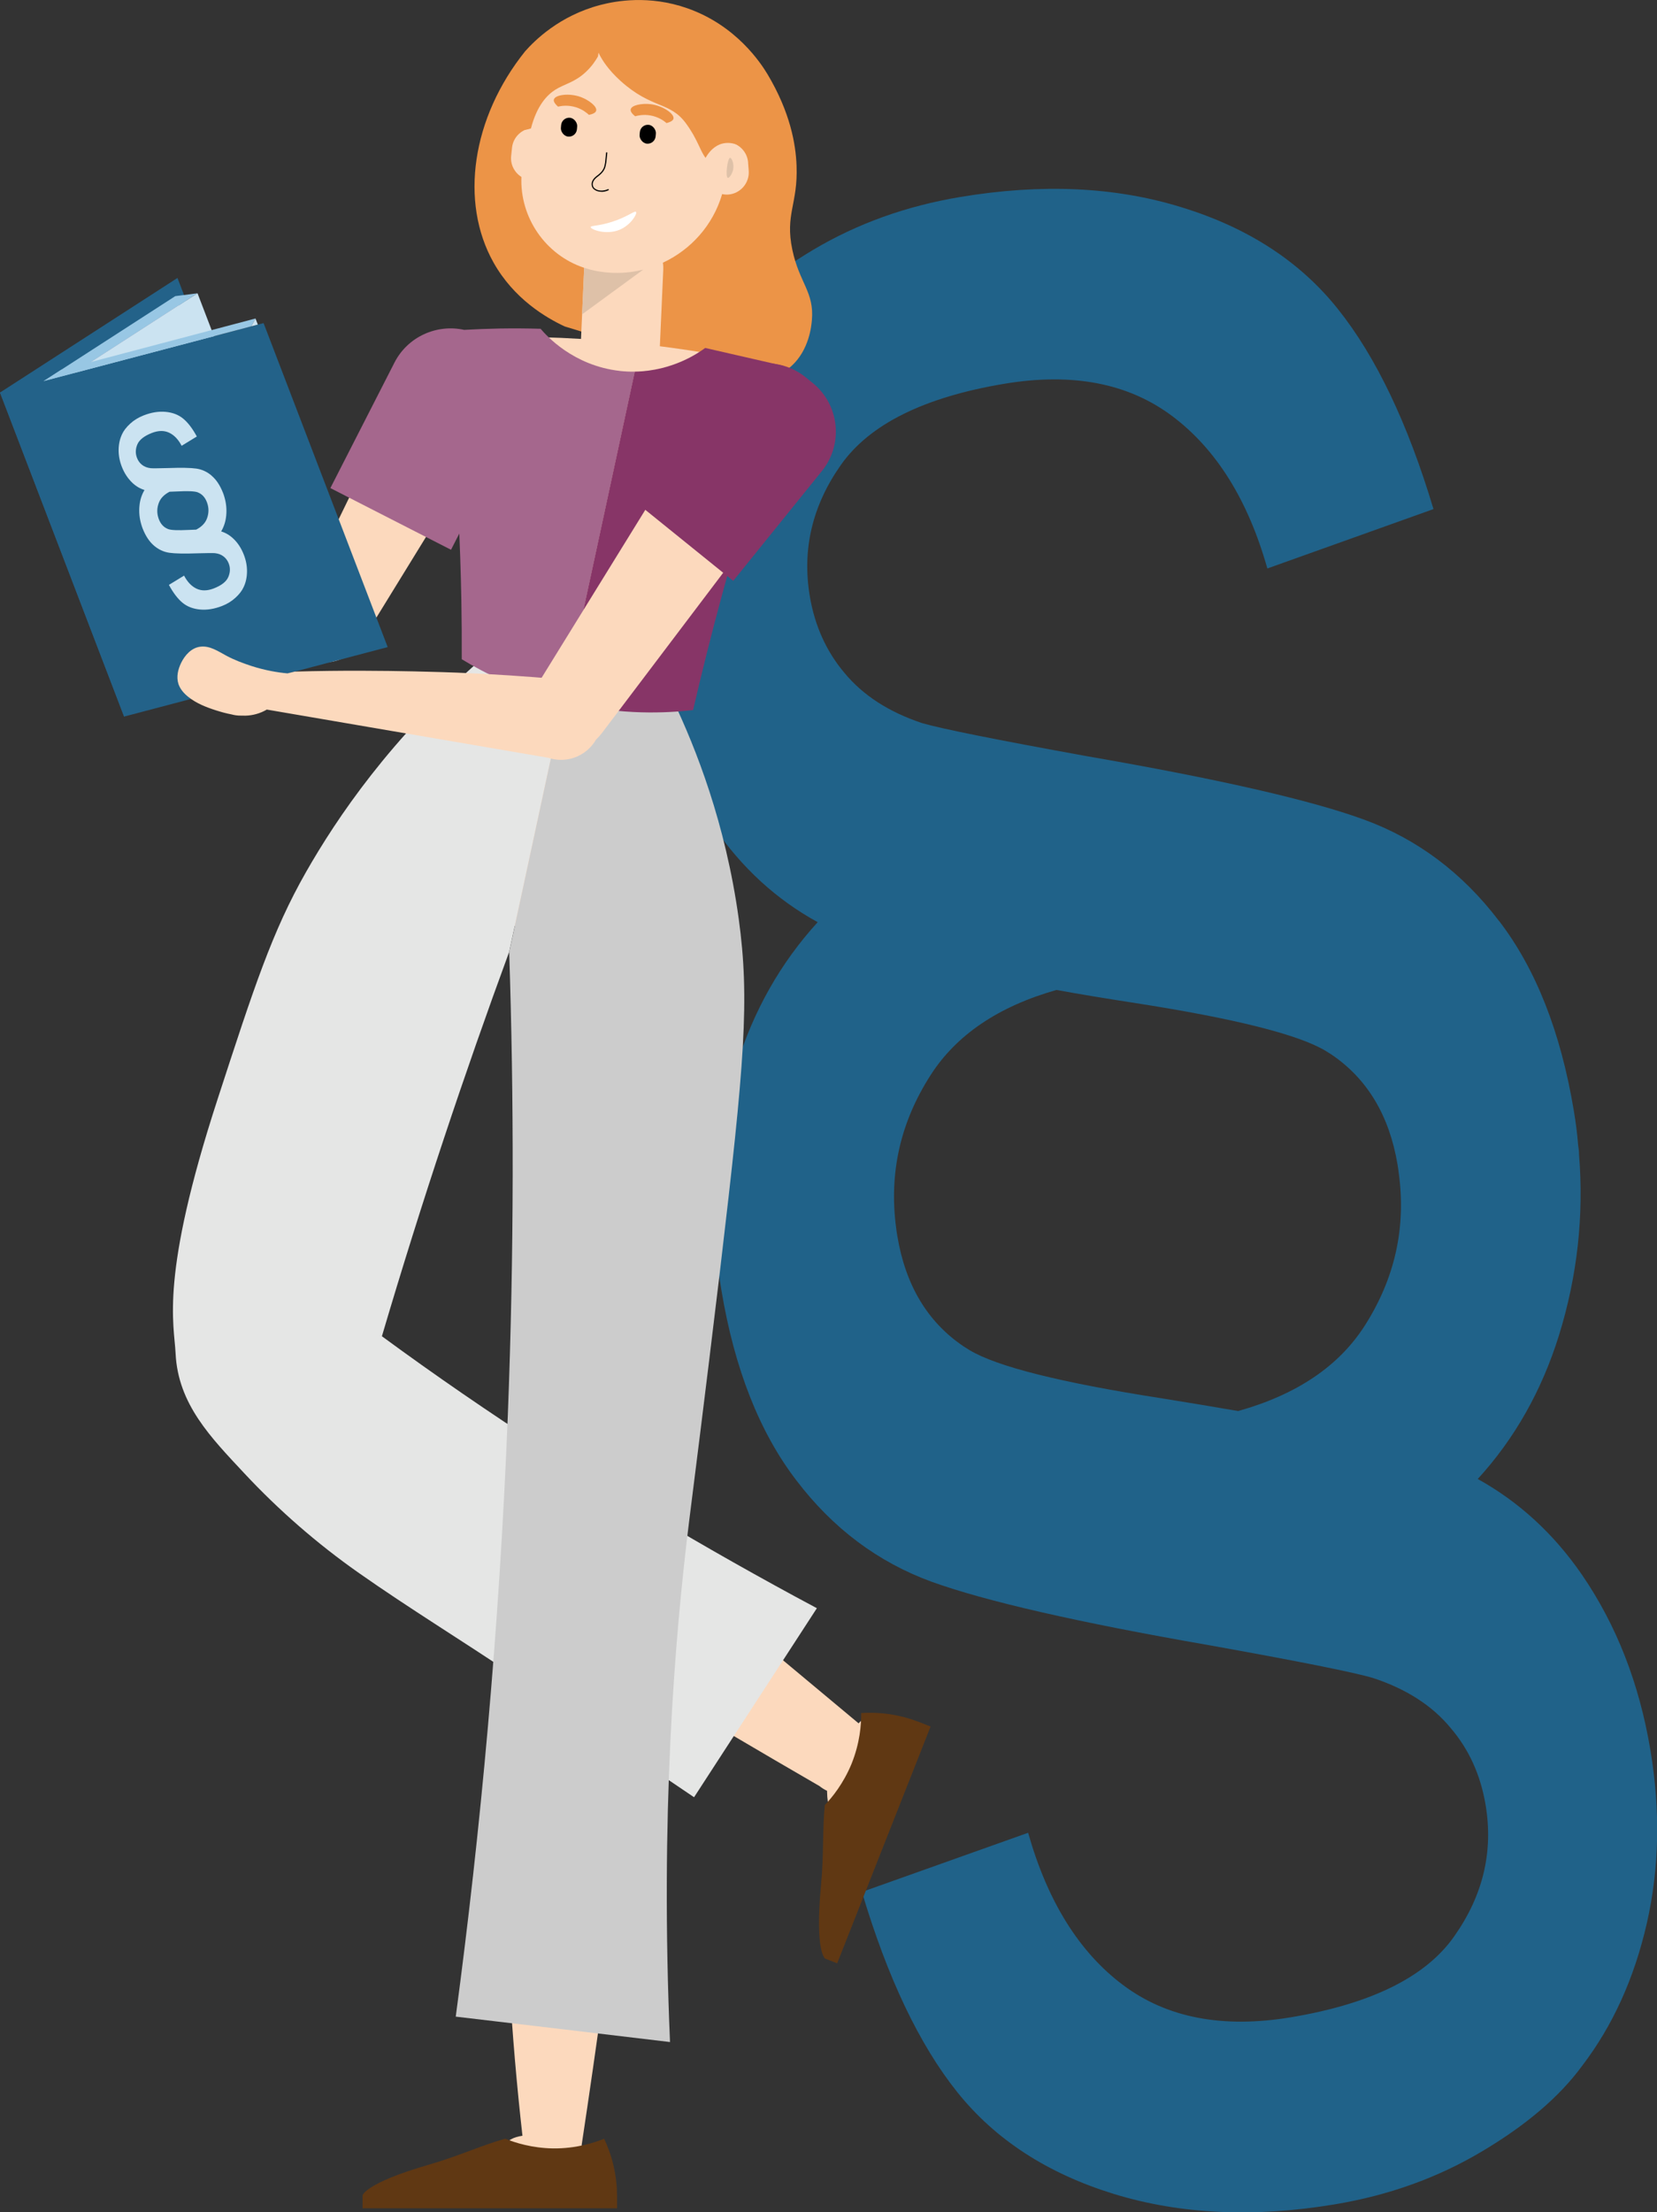 <?xml version="1.0" encoding="UTF-8"?>
<svg id="_0054_THK_Recht" data-name="0054_THK_Recht" xmlns="http://www.w3.org/2000/svg" viewBox="0 0 381.03 508.52">
  <rect x="0" y="0" width="381.03" height="508.52" fill="#333333" stroke="none"/>
  <defs>
    <style>
      .cls-1 {
        fill: #a5678d;
      }

      .cls-1, .cls-2, .cls-3, .cls-4, .cls-5, .cls-6, .cls-7, .cls-8, .cls-9, .cls-10, .cls-11, .cls-12, .cls-13, .cls-14, .cls-15 {
        stroke-width: 0px;
      }

      .cls-2 {
        fill: #206289;
      }

      .cls-3 {
        fill: #dec1a8;
      }

      .cls-4 {
        fill: #873567;
      }

      .cls-5 {
        fill: #000;
      }

      .cls-6 {
        fill: #fcd9bd;
      }

      .cls-7 {
        fill: #236289;
      }

      .cls-8 {
        fill: #ec9447;
      }

      .cls-9 {
        fill: #e5e6e5;
      }

      .cls-10 {
        fill: #98c7e4;
      }

      .cls-11 {
        fill: #603813;
      }

      .cls-12 {
        fill: #ccc;
      }

      .cls-13 {
        fill: #cbe3f1;
      }

      .cls-14 {
        fill: #fff;
      }

      .cls-15 {
        fill: #e1ccd9;
      }
    </style>
  </defs>
  <g id="Gesetzeszeichen">
    <path class="cls-2" d="M344.69,211.68c-8.42-11.06-18.8-18.84-31.12-23.32-12.31-4.49-33.56-9.33-63.74-14.56-20.86-3.78-33.45-6.31-37.81-7.59-7.66-2.56-13.57-6.39-17.82-11.52-4.17-4.94-6.84-10.82-7.99-17.67-1.79-10.76.57-20.8,7.16-30.16,6.58-9.33,19.11-15.57,37.61-18.65,15.65-2.61,28.52-.12,38.61,7.46,10.08,7.58,17.38,19.22,21.84,35l38.2-13.65c-5.91-19.73-13.23-35.03-21.95-45.95-8.69-10.93-20.7-18.74-35.97-23.42-15.27-4.74-32.25-5.48-50.89-2.37-12.37,2.06-23.62,6.09-33.75,12.1-10.13,6.04-17.78,12.58-23.06,19.68-7.04,9.23-12.01,20.17-14.88,32.82-2.84,12.64-3.14,25.93-.82,39.82,2.55,15.27,7.82,28.7,15.82,40.36,6.45,9.42,14.4,16.71,23.9,21.91-8.51,9.32-14.75,20.32-18.66,32.93-4.23,13.64-5.81,27.56-4.67,41.67.05.71.06,1.38.18,2.08.21,2.63.57,5.29,1.02,7.98,3.01,18.03,8.74,32.56,17.19,43.6,8.42,11.08,18.81,18.85,31.14,23.35,12.32,4.45,33.59,9.33,63.72,14.57,20.87,3.74,33.5,6.27,37.83,7.57,7.64,2.52,13.6,6.36,17.81,11.49,4.21,4.91,6.88,10.83,8.03,17.7,1.79,10.75-.6,20.78-7.2,30.14-6.53,9.35-19.08,15.55-37.57,18.64-15.68,2.61-28.56.14-38.64-7.44-10.07-7.55-17.34-19.23-21.79-34.97l-38.22,13.6c5.89,19.75,13.19,35.09,21.92,46.01,8.74,10.92,20.74,18.7,36.01,23.41,15.27,4.68,32.21,5.49,50.86,2.38,12.38-2.07,23.64-6.12,33.74-12.13,10.14-6.01,17.84-12.55,23.07-19.68,7.04-9.21,12-20.14,14.89-32.79,2.88-12.65,3.14-25.93.82-39.82-2.55-15.27-7.79-28.73-15.79-40.37-6.48-9.38-14.46-16.7-23.91-21.93,8.51-9.31,14.7-20.29,18.66-32.96,4.23-13.61,5.78-27.53,4.63-41.65,0-.69-.09-1.4-.2-2.08-.2-2.65-.55-5.3-1-7.99-3.01-18.02-8.71-32.55-17.18-43.59ZM321.61,269.38c1.8,12.67-.83,24.48-7.82,35.39-5.96,9.29-15.65,15.81-29.08,19.57-5.49-.95-11.36-1.93-17.61-2.93-23.16-3.6-37.85-7.29-44.15-11.07-.46-.3-.9-.58-1.35-.85-8.27-5.56-13.36-14.02-15.25-25.34-.11-.65-.22-1.31-.29-1.97-1.66-12.58.99-24.25,7.93-35.05,5.92-9.25,15.62-15.8,28.95-19.58,5.52,1.01,11.42,1.97,17.74,2.95,23.1,3.58,37.85,7.27,44.15,11.05.45.28.9.58,1.35.85,8.23,5.57,13.31,14.02,15.2,25.36.09.56.17,1.04.23,1.61Z"/>
  </g>
  <g id="Gesicht">
    <g id="Haare">
      <path class="cls-8" d="M163.07,86.59c-4.78-.86-6.79-2.09-14-4.94-4.47-1.76-11-4.18-19.21-6.61-4.37-2.04-11.69-6.36-16.37-14.69-7.83-13.93-5-33.29,7.28-48.58,2.1-2.36,7.82-8.16,17.29-10.63,3.52-.92,11.18-2.33,19.99.76,11.21,3.93,16.86,12.54,18.44,15.16,5.22,8.76,6.49,16.01,6.68,21.02.34,8.87-2.69,11.12-.97,19.33,1.6,7.64,5.08,9.71,4.49,16.22-.11,1.27-.61,6.78-4.69,10.5-5.4,4.92-13.49,3.46-18.93,2.48Z"/>
    </g>
    <g id="Kopf">
      <path class="cls-6" d="M172.03,37.35c-.16-2.07-1.54-3.75-3.38-4.41,2.12-12.13-5.76-23.99-17.91-26.63h0c-12.45-2.7-24.85,5.28-27.56,17.73l-1.18,5.43c-2.21.36-4.01,2.15-4.26,4.47l-.2,1.9c-.21,1.99.77,3.82,2.36,4.83-.38,9.3,5.5,17.93,14.43,20.89l-.84,18.94c-.22,5,3.69,9.27,8.68,9.49s9.27-3.68,9.49-8.68l.86-19.34c.02-.54,0-1.07-.08-1.59,6.41-2.98,11.52-8.6,13.62-15.77.46.1.93.15,1.41.11h0c2.8-.21,4.91-2.68,4.7-5.47l-.15-1.91Z"/>
    </g>
    <g id="Schatten">
      <path class="cls-3" d="M167.89,36.28c.36-.02.98,1.39.69,2.73-.21.97-.9,1.97-1.22,1.87-.61-.19-.09-4.56.53-4.61Z"/>
      <path class="cls-3" d="M134.33,61.57c1.63.52,3.92,1.06,6.71,1.15,2.83.09,5.19-.32,6.86-.74-4.68,3.42-9.36,6.85-14.04,10.27.02-.43.34-7.58.35-8.01,0-.05.12-2.63.12-2.68Z"/>
    </g>
    <g id="Augenbrauen">
      <path class="cls-8" d="M135.44,26.41c-.52-.48-1.51-1.28-2.98-1.75-1.85-.58-3.43-.32-4.14-.15-.92-.82-1.05-1.33-.95-1.65.32-1.11,3.61-1.52,6.23-.54,1.76.66,3.76,2.15,3.49,3.13-.14.51-.86.79-1.65.95Z"/>
      <path class="cls-8" d="M146.07,26.72c.68-.19,1.93-.45,3.45-.19,1.91.32,3.2,1.28,3.75,1.76,1.2-.31,1.54-.71,1.6-1.03.22-1.13-2.52-3-5.3-3.32-1.87-.22-4.32.19-4.54,1.19-.11.52.4,1.1,1.03,1.6Z"/>
    </g>
    <g id="Mund">
      <path class="cls-14" d="M135.83,52.2c-.02.55,3.58,1.91,6.68.6,2.56-1.08,4.09-3.68,3.74-4.09-.3-.36-1.9,1.12-5.49,2.27-3.16,1.02-4.92.84-4.93,1.22Z"/>
    </g>
    <g id="Augen">
      <rect class="cls-5" x="129" y="27.07" width="3.7" height="4.35" rx="1.85" ry="1.85" transform="translate(258.57 70.04) rotate(-174.88)"/>
      <rect class="cls-5" x="147.09" y="28.69" width="3.7" height="4.35" rx="1.85" ry="1.85" transform="translate(294.54 74.89) rotate(-174.88)"/>
    </g>
    <g id="Nase">
      <path class="cls-5" d="M138.32,44.08c-.44,0-.86-.08-1.24-.25-.48-.22-.83-.56-.95-.94-.28-.88.08-1.69,1.1-2.47l.12-.09c.45-.34,1.13-.86,1.51-1.77.13-.31.21-.81.27-1.14l.02-.14c.04-.4.07-.73.11-1.07.04-.34.07-.67.11-1.08,0-.08.06-.14.15-.13.08,0,.13.08.13.15-.04.41-.07.74-.11,1.08-.04.34-.07.67-.11,1.08l-.03.15c-.06.34-.15.87-.29,1.21-.41.98-1.16,1.55-1.6,1.89l-.12.09c-.92.7-1.25,1.41-1.01,2.16.1.3.39.58.8.77.75.34,1.71.3,2.62-.1.07-.03.15,0,.19.07.03.07,0,.15-.07.19-.54.24-1.09.36-1.61.36Z"/>
    </g>
    <g id="Haare-2" data-name="Haare">
      <path class="cls-8" d="M174.75,19.08c-.68-3.23-2.75-5.1-5.14-7.68-7.49-8.12-17.6-9.2-18.93-9.32-6.93-.64-12.37,1.37-15.05,2.59.04.52.1,1.12.21,1.78-2.97.5-8.03,1.98-12.21,6.49-6.47,6.99-5.63,15.67-5.49,16.96.35.05.73.08,1.14.08,1.14,0,2.1-.22,2.81-.46,1.4-5.35,3.75-7.73,5.64-8.92,2.11-1.32,4.42-1.63,7.04-4.11,1.38-1.3,2.24-2.64,2.74-3.53.04-.28.08-.57.12-.85.14.28.27.57.43.85.38.69,1.71,3.01,4.67,5.67,7.18,6.46,11.3,4.65,15.03,9.76,2.65,3.63,3.13,6.05,4.46,7.89.09.12,2.08-4.64,7.01-3.13.89-.86,7.03-7,5.53-14.08Z"/>
    </g>
  </g>
  <g id="Körper">
    <g id="Körper-2" data-name="Körper">
      <path class="cls-6" d="M200.79,394.35c-1.08-.34-2.39.76-3.36,1.77-6.19-5.16-15.74-13.14-27.44-22.89-8.41-7-13.6-11.53-19.27-16.22.9-9.14,1.75-18.21,2.54-27.19.04-.15.09-.3.12-.45,3.14-13.83,5.48-25.56,7.14-34.26,11-58.38,5.96-90.52,2.35-100.41-.2-.55-.39-1.08-.54-1.48-.06-.23-.15-.43-.24-.64,0,0,0-.01-.01-.02-2.69-10.48-5.38-20.96-8.08-31.45l-42.61-9.18-24.3,24.49.22.29c-.22.24-.38.4-.38.4-25.9,25.82-40.19,102.98-40.19,102.98-1.17,6.39-2.75,15.54-4.2,26.67-1.47,5.67.43,11.42,4.43,15.14,1.18,1.79,2.74,3.36,4.67,4.57.54.33,1.06.63,1.62.88,20.94,13.7,42.54,27.43,64.77,41.14-1.14,14.52-1.84,29.86-1.95,45.97-.18,27.99,1.48,53.62,4.06,76.46-2.15.33-3.6,1.1-3.84,2.24-.28,1.31,1.08,2.83,3.42,4.13.12.41.28.82.49,1.23,1.59,3.09,5.43,5.14,8.94,4.04,1.28-.4,2.41-1.2,3.27-2.22,3.32-.05,5.71-.91,6.03-2.41.33-1.54-1.59-3.35-4.71-4.78,3.6-23.81,6.95-48.23,10.02-73.25,1.38-11.24,2.67-22.38,3.88-33.41,13.71,8.23,27.31,16.25,40.78,24.04.55.44,1.14.81,1.76,1.1.06,4.07.96,5.25,1.78,5.58,2.64,1.05,8.67-5.1,10.32-12.09,1.04-4.41.57-10.13-1.5-10.77ZM76.18,305.15c12.85-30.99,25.71-62,38.56-92.98.02-.02.04-.04.07-.06l6.04,1.3c.14.22.29.42.49.6.56,36.88,1.09,73.76,1.65,110.64-.49,3.29-.95,6.65-1.4,10.07-15.74-11.28-30.99-21.07-45.4-29.56Z"/>
      <path class="cls-6" d="M154.02,161.1c8.66-25.48,17.32-50.97,25.99-76.45-10.4-2.42-22.33-4.57-35.6-5.89-14.21-1.41-27.14-1.58-38.4-1.14,1.8,24.76,3.6,49.53,5.4,74.29l42.61,9.18Z"/>
      <path class="cls-6" d="M107.66,77.25c-5.03-.74-9.81,1.67-12.05,5.69-.03.04-.04.09-.07.13-.11.24-.22.5-.36.74-7.3,14.99-14.6,29.97-21.89,44.96-5.57-5.36-11.31-10.76-17.24-16.19-8.61-7.89-17.12-15.41-25.49-22.55-2.13,2.28-4.25,4.56-6.38,6.84,14.2,16.96,28.4,33.93,42.59,50.89h.02c.67,1.13,1.61,2.14,2.76,2.91,2.7,1.82,6.02,2.02,8.81.84,1.74-.58,3.24-1.66,4.26-3.13.16-.23.3-.49.43-.73.06-.06.1-.15.13-.21,10.96-17.79,21.89-35.59,32.82-53.37.03-.04.03-.06.04-.09h.02c.75-1.21,1.28-2.57,1.51-4.05.93-6.05-3.49-11.72-9.92-12.67Z"/>
    </g>
    <g id="Schuhe">
      <path class="cls-11" d="M141.89,504.63v2.96s-58.52,0-58.52,0v-2.96s.47-2.78,15.31-7.08c6.84-1.97,12.11-4.46,17.49-5.95,2.33.94,6.16,2.15,11.01,2.23,5.24.05,9.36-1.26,11.75-2.23.73,1.6,1.55,3.64,2.12,6.06.63,2.7.84,5.11.84,6.97Z"/>
      <path class="cls-11" d="M211.23,395.77l2.76,1.09-21.48,54.43-2.76-1.09s-2.41-1.46-.96-16.84c.68-7.09.3-12.9.88-18.45,1.73-1.82,4.26-4.94,6.12-9.42,1.97-4.86,2.27-9.17,2.24-11.74,1.76-.1,3.96-.1,6.41.25,2.74.41,5.06,1.1,6.79,1.78Z"/>
    </g>
    <g id="Hose">
      <path class="cls-9" d="M187.84,369.66c-3.91,6.01-7.82,12.03-11.73,18.05-.93,1.42-1.86,2.86-2.79,4.28-4.57,7.04-9.15,14.08-13.72,21.12-13.81-9.33-27.61-18.68-41.44-27.98-11.84-7.97-24.04-15.42-35.7-23.61-9.54-6.7-18.38-14.4-26.34-22.93-7.62-8.17-15.17-15.8-15.74-27.45-.34-6.99-3.66-17.61,9.67-58.53,8.36-25.68,12.54-38.52,20.33-52.18,7.07-12.4,19.5-30.84,40.4-48.97,6.64,1.43,13.27,2.89,19.89,4.31l-13.59,63.05c-10.15,27.62-20.03,57.07-29.26,88.33,24.46,17.96,50.05,34.36,76.38,49.44,6.13,3.51,12.31,6.95,18.52,10.32,2.36,1.28,4.25,2.29,5.12,2.75Z"/>
      <path class="cls-12" d="M154.07,469.38c-16.42-1.96-32.84-3.91-49.27-5.84,5.67-42.39,10.01-88.65,11.98-138.35,1.45-37.45,1.41-72.99.31-106.35l13.58-63.05c8.04,1.76,16.09,3.49,24.13,5.25,5.19,10.91,12.04,28.15,15.07,50.15,2.55,18.54,1.36,33.04-4.26,80.53-3.67,30.72-6.33,51.39-7.14,57.92-3.44,27.66-6.63,68.01-4.4,119.74Z"/>
    </g>
    <g id="Oberteil_Arm" data-name="Oberteil + Arm">
      <path class="cls-1" d="M142.52,85.26c-10.73-1.21-16.93-8.18-18.21-9.69-3.02-.09-6.16-.11-9.42-.06-2.81.05-5.52.16-8.16.31-6.27-1.39-12.97,1.55-16.02,7.52l-14.74,28.85,27.74,14.18,1.91-3.73c.34,7.82.47,15.25.47,15.25.08,4.63.11,9.2.09,13.64,5.19,3.16,13.12,7.2,23.46,9.75l16.35-75.86c-1.11.03-2.25-.03-3.45-.15Z"/>
      <path class="cls-4" d="M180.1,84.06c-5.07,20.33-8.76,33.84-11.28,42.69-.49,1.71-1.49,5.23-2.83,10.15-2.45,9.02-4.64,17.8-6.61,26.31-6.46.75-16.28,1.11-27.77-1.45-.67-.14-1.33-.31-1.99-.48l16.35-75.86c8.72-.13,14.76-4.38,16.19-5.44,5.98,1.37,11.95,2.73,17.93,4.1Z"/>
      <g>
        <path class="cls-6" d="M163.93,93.74c-1.37,1.01-2.47,2.26-3.31,3.63l.02.02s-.04.03-.07.08c-12.38,20.03-24.77,40.07-37.15,60.14-.05.07-.12.15-.15.24-.17.26-.36.53-.51.8-1.68,3.07-1.52,6.93.7,9.93,3.04,4.11,8.84,4.97,12.95,1.93.67-.5,1.26-1.07,1.76-1.72,0,0,.14-.17.21-.25,14.32-18.9,28.61-37.8,42.92-56.71.17-.26.38-.51.56-.74.03-.05.07-.08.1-.14,2.91-4.31,2.94-10.17-.32-14.57-4.17-5.63-12.07-6.78-17.68-2.63Z"/>
        <path class="cls-4" d="M170.3,82.16h2.06c7.95,0,14.4,6.45,14.4,14.4v32.47h-30.86v-32.47c0-7.95,6.45-14.4,14.4-14.4Z" transform="translate(104.4 -84.21) rotate(38.93)"/>
      </g>
    </g>
  </g>
  <g id="Buch_Arm" data-name="Buch + Arm">
    <g id="Buch">
      <polygon class="cls-7" points="0 90.23 40.81 63.89 69.35 138.37 28.54 164.71 0 90.23"/>
      <polygon class="cls-10" points="45.42 67.41 41.11 70.19 7.98 91.57 33.35 157.76 29.05 160.54 2.87 92.23 40.3 68.07 45.42 67.41"/>
      <polygon class="cls-15" points="41.11 70.19 66.48 136.38 33.35 157.76 7.98 91.57 41.11 70.19"/>
      <polygon class="cls-13" points="45.42 67.41 71.6 135.72 34.16 159.88 7.98 91.57 41.11 70.19 45.42 67.41"/>
      <polygon class="cls-7" points="89.15 148.74 28.54 164.71 0 90.23 60.61 74.27 89.15 148.74"/>
      <polygon class="cls-10" points="57.79 75.01 58.75 73.21 14.02 85.03 10.07 87.58 57.79 75.01"/>
      <polygon class="cls-13" points="58.75 73.21 59.29 74.61 57.79 75.01 58.75 73.21"/>
      <path class="cls-13" d="M48.71,109.37c-1.06-.92-2.25-1.47-3.56-1.66-1.31-.19-3.51-.23-6.6-.12-2.14.06-3.43.07-3.89.03-.81-.09-1.47-.35-2-.77-.51-.4-.9-.93-1.15-1.58-.4-1.03-.37-2.07.08-3.13.46-1.06,1.57-1.93,3.33-2.62,1.49-.58,2.81-.6,3.97-.06,1.15.54,2.11,1.54,2.88,3.01l3.49-2.14c-.99-1.83-2.03-3.19-3.12-4.09-1.08-.9-2.43-1.42-4.04-1.57-1.61-.15-3.3.12-5.08.82-1.18.46-2.21,1.09-3.08,1.89-.88.81-1.5,1.61-1.87,2.42-.5,1.06-.77,2.24-.79,3.55-.02,1.31.22,2.63.74,3.95.57,1.46,1.37,2.67,2.4,3.66.83.8,1.77,1.35,2.81,1.67-.65,1.1-1.04,2.31-1.16,3.64-.14,1.43,0,2.84.4,4.21.02.07.03.14.06.2.07.26.17.51.26.77.67,1.72,1.54,3.04,2.6,3.95,1.06.92,2.25,1.47,3.56,1.66,1.31.19,3.51.23,6.59.12,2.14-.06,3.44-.07,3.89-.03.81.09,1.47.35,2,.77.52.4.9.93,1.16,1.58.4,1.02.37,2.06-.09,3.13-.45,1.06-1.56,1.93-3.33,2.62-1.49.58-2.82.6-3.97.06-1.15-.54-2.11-1.54-2.87-3l-3.49,2.13c.99,1.83,2.03,3.19,3.11,4.09,1.09.9,2.43,1.42,4.04,1.57,1.6.15,3.29-.12,5.07-.81,1.18-.46,2.21-1.09,3.08-1.89.88-.8,1.5-1.61,1.87-2.42.51-1.06.77-2.24.79-3.55.02-1.31-.22-2.63-.74-3.95-.57-1.46-1.36-2.68-2.39-3.66-.83-.79-1.77-1.35-2.81-1.67.65-1.1,1.03-2.31,1.16-3.64.14-1.43,0-2.84-.4-4.21-.01-.07-.04-.14-.06-.2-.07-.26-.16-.51-.26-.77-.67-1.72-1.53-3.04-2.6-3.95ZM47.62,115.55c.44,1.21.42,2.44-.04,3.66-.4,1.04-1.22,1.89-2.47,2.53-.56.02-1.16.04-1.8.07-2.36.12-3.89.06-4.59-.18-.05-.02-.1-.04-.15-.06-.93-.38-1.61-1.11-2.03-2.19-.02-.06-.05-.12-.07-.19-.42-1.21-.4-2.42.06-3.63.39-1.04,1.22-1.88,2.46-2.53.57-.01,1.17-.04,1.81-.07,2.36-.12,3.89-.06,4.59.18.05.02.1.04.15.06.93.38,1.6,1.11,2.02,2.19.02.05.04.1.06.15Z"/>
    </g>
    <g id="Arm">
      <path class="cls-6" d="M138.25,164.36c-.48-4.25-3.77-7.49-7.8-8.09-.08,0-.16-.02-.24-.03-.43-.03-.85-.06-1.28-.09h-.1c-7.55-.67-15.47-1.21-23.73-1.54-.86-.03-4.68-.18-9.99-.29-6.95-.14-16.29-.26-27.33.05-.56.14-1.12.28-1.68.41,0,0,0,0,0,0-2.23-.2-5.1-.67-8.32-1.71-1.93-.63-3.91-1.38-5.71-2.34-1.87-1-3.81-2.37-6.02-2.08-2.04.26-3.54,1.95-4.41,3.74-.71,1.47-1.12,3.19-.62,4.78.02.06.04.12.06.18.41,1.12,1.25,2.07,2.21,2.83,1.84,1.48,4.09,2.37,6.34,3.09,1.17.37,2.36.71,3.56.93.43.12.81.18,1.06.22.43.06.86.08,1.27.07.31.01.63.02.94.01,1.68-.04,3.43-.53,4.89-1.4,21.57,3.69,43.13,7.39,64.7,11.08,1.26.41,2.62.57,4,.42,5.08-.57,8.76-5.16,8.19-10.24Z"/>
    </g>
  </g>
</svg>